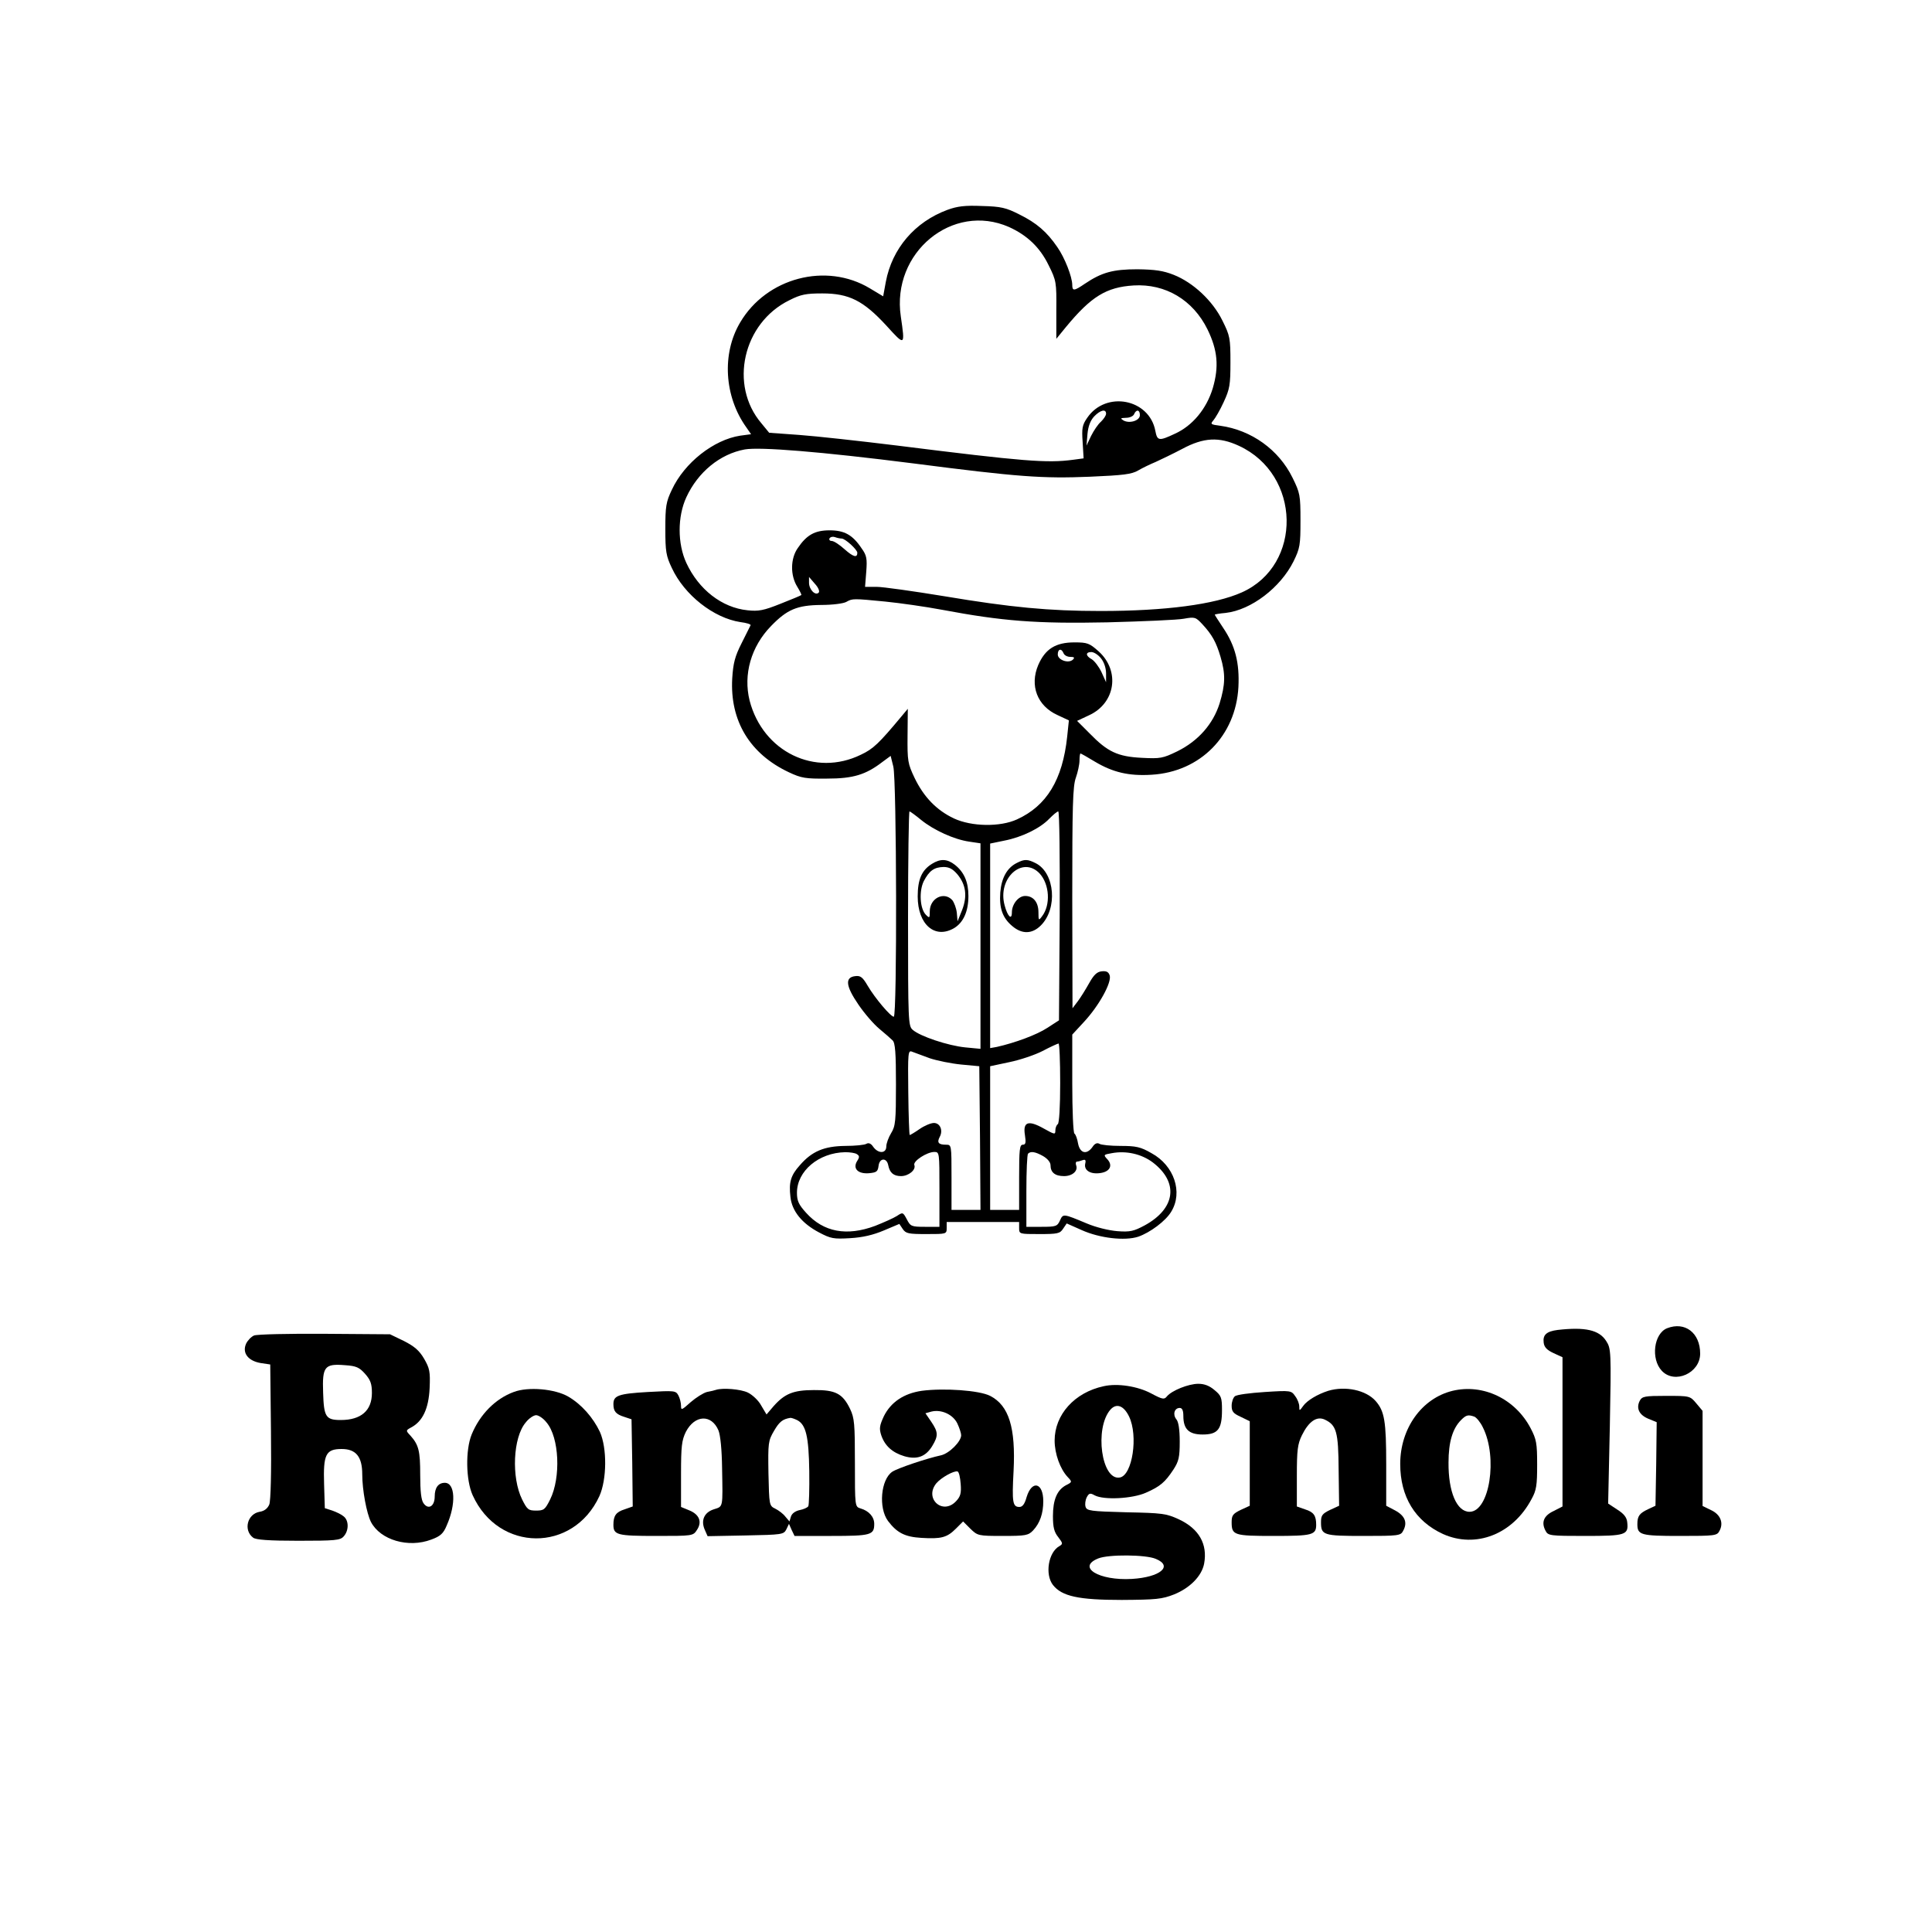 <?xml version="1.0" standalone="no"?>
<!DOCTYPE svg PUBLIC "-//W3C//DTD SVG 20010904//EN"
 "http://www.w3.org/TR/2001/REC-SVG-20010904/DTD/svg10.dtd">
<svg version="1.0" xmlns="http://www.w3.org/2000/svg"
 width="800pt" height="800pt" viewBox="0 0 800 800"
 preserveAspectRatio="xMidYMid meet">

<g transform="translate(0,800) scale(0.1,-0.1)"
fill="#000000" stroke="none">
<path d="M3923 7131 c-135 -50 -229 -160 -255 -298 l-11 -60 -55 33 c-181 109
-428 44 -537 -141 -77 -129 -66 -307 25 -434 l20 -29 -45 -6 c-110 -17 -231
-112 -283 -224 -24 -50 -27 -69 -27 -162 0 -93 3 -112 27 -162 52 -112 173
-207 284 -224 25 -3 44 -9 42 -13 -2 -3 -18 -37 -37 -74 -28 -55 -35 -83 -39
-146 -10 -176 73 -313 235 -389 51 -24 69 -27 158 -26 108 0 160 16 229 69
l34 25 11 -44 c14 -56 16 -1036 2 -1036 -13 0 -78 77 -108 128 -21 36 -30 43
-52 40 -43 -5 -39 -41 13 -117 25 -37 64 -82 87 -101 23 -19 48 -41 55 -48 11
-10 14 -53 14 -182 0 -152 -2 -173 -20 -202 -11 -18 -20 -43 -20 -55 0 -30
-33 -31 -54 -2 -9 14 -19 18 -28 13 -7 -5 -47 -9 -88 -9 -87 -1 -138 -22 -188
-80 -38 -42 -46 -71 -39 -131 6 -59 48 -110 118 -147 49 -26 61 -28 129 -24
52 3 95 13 140 32 l64 27 14 -21 c13 -19 24 -21 98 -21 83 0 84 0 84 25 l0 25
150 0 150 0 0 -25 c0 -25 1 -25 84 -25 75 0 85 2 98 22 l15 22 63 -28 c74 -33
177 -45 233 -27 49 17 114 65 137 104 49 80 12 191 -82 242 -45 26 -64 30
-128 30 -41 0 -81 4 -88 9 -9 5 -19 1 -28 -13 -24 -34 -52 -27 -60 14 -3 19
-10 38 -15 41 -5 3 -9 96 -9 208 l0 202 49 53 c62 67 115 163 106 192 -5 15
-14 19 -33 17 -20 -2 -33 -15 -52 -49 -14 -25 -35 -59 -47 -75 l-22 -29 -1
456 c0 381 2 464 15 499 8 23 15 55 15 71 0 16 2 29 4 29 2 0 29 -15 60 -34
74 -44 140 -60 235 -54 201 12 348 161 359 363 5 100 -13 171 -63 245 -19 29
-35 53 -35 55 0 1 20 5 45 7 106 12 227 105 281 213 27 55 29 68 29 170 0 105
-2 114 -33 177 -57 116 -170 197 -299 215 -40 5 -42 7 -29 22 8 9 28 43 43 76
25 54 28 71 28 165 0 99 -2 110 -33 172 -40 82 -121 158 -202 190 -43 17 -76
22 -150 23 -102 0 -148 -13 -218 -60 -44 -30 -52 -31 -52 -5 0 33 -31 113 -62
157 -43 63 -86 100 -157 135 -55 28 -76 33 -155 35 -71 3 -102 -1 -143 -16z
m255 -71 c75 -34 128 -84 164 -158 32 -64 33 -71 32 -186 l0 -119 40 49 c104
126 167 165 280 172 132 8 246 -60 306 -182 42 -86 48 -154 22 -243 -26 -86
-84 -156 -157 -189 -66 -31 -73 -30 -81 12 -25 133 -205 167 -282 54 -21 -30
-23 -44 -19 -101 l4 -67 -45 -6 c-106 -14 -201 -7 -727 59 -154 19 -336 39
-405 44 l-125 9 -32 39 c-135 158 -77 416 116 510 47 24 69 28 136 28 111 0
170 -30 265 -133 78 -86 78 -86 60 38 -39 264 214 473 448 370z m402 -773 c0
-8 -10 -22 -21 -33 -12 -10 -30 -37 -41 -59 l-19 -40 4 48 c3 32 12 56 28 73
25 26 49 32 49 11z m140 -6 c0 -23 -43 -36 -68 -22 -14 9 -13 10 11 11 15 0
30 7 33 15 9 21 24 19 24 -4z m410 -127 c258 -119 265 -494 12 -607 -112 -50
-317 -77 -584 -77 -215 0 -372 15 -647 61 -128 21 -255 39 -281 39 l-48 0 5
63 c4 53 2 67 -19 96 -38 57 -72 75 -133 75 -61 0 -95 -19 -132 -74 -30 -43
-31 -112 -2 -159 11 -18 19 -34 17 -35 -2 -2 -40 -18 -86 -36 -70 -28 -91 -32
-137 -27 -106 11 -202 86 -253 196 -37 80 -37 192 0 272 48 104 139 179 242
198 62 11 313 -9 699 -58 434 -56 534 -63 730 -55 138 6 173 10 200 26 17 10
50 26 72 35 22 10 72 34 110 54 89 48 153 51 235 13z m-1645 -384 c15 0 65
-46 65 -59 0 -22 -17 -17 -52 14 -21 19 -45 35 -54 35 -8 0 -12 5 -9 11 4 6
14 8 22 5 8 -3 21 -6 28 -6z m-95 -224 c-14 -14 -40 13 -40 41 l0 24 24 -28
c15 -16 21 -32 16 -37z m276 -37 c60 -6 166 -21 235 -34 250 -47 390 -58 684
-52 149 4 291 10 317 15 45 8 49 7 76 -22 41 -44 58 -75 76 -136 21 -71 20
-114 -4 -193 -27 -85 -88 -155 -175 -198 -60 -29 -70 -31 -147 -27 -100 5
-142 25 -215 100 l-53 53 49 23 c110 50 130 184 40 265 -38 34 -47 37 -100 37
-78 0 -121 -27 -150 -94 -36 -85 -4 -169 80 -207 l47 -22 -7 -67 c-19 -179
-85 -287 -208 -343 -70 -32 -188 -30 -261 4 -72 34 -125 89 -163 168 -28 59
-30 70 -29 175 l1 111 -25 -30 c-95 -114 -118 -136 -169 -160 -190 -93 -406
12 -461 224 -27 108 6 224 89 309 66 68 107 86 207 87 47 0 94 6 105 13 25 14
28 14 161 1z m738 -214 c3 -8 15 -15 28 -15 16 0 19 -3 11 -11 -18 -18 -63 -2
-63 21 0 23 15 27 24 5z m155 -21 c13 -16 21 -41 21 -63 l0 -36 -19 42 c-11
23 -29 46 -40 53 -26 14 -27 30 -2 30 11 0 29 -12 40 -26z m-745 -669 c53 -43
137 -81 199 -90 l47 -7 0 -426 0 -425 -63 6 c-71 7 -188 46 -218 73 -18 16
-19 34 -19 461 0 243 3 443 6 443 3 0 25 -16 48 -35z m574 -397 l-3 -433 -48
-31 c-44 -29 -134 -62 -209 -79 l-28 -5 0 424 0 423 58 12 c73 14 149 51 187
91 16 16 32 30 37 30 5 0 7 -195 6 -432z m2 -692 c0 -99 -4 -167 -10 -171 -5
-3 -10 -15 -10 -26 0 -18 -3 -17 -48 8 -64 36 -87 28 -78 -27 5 -32 3 -40 -9
-40 -13 0 -15 -21 -15 -135 l0 -135 -60 0 -60 0 0 298 0 297 80 17 c44 9 106
30 137 46 32 17 61 30 66 31 4 1 7 -73 7 -163z m-540 102 c30 -10 89 -22 130
-26 l75 -7 3 -297 2 -298 -60 0 -60 0 0 135 c0 135 0 135 -23 135 -31 0 -38 9
-26 32 15 27 2 58 -24 58 -12 0 -39 -11 -59 -25 -20 -14 -39 -25 -41 -25 -2 0
-5 79 -6 176 -2 167 -1 176 16 169 10 -4 43 -16 73 -27z m-302 -397 c11 -7 12
-12 1 -29 -19 -31 4 -54 50 -50 31 3 36 7 39 31 4 33 34 34 40 2 6 -31 22 -45
53 -45 31 0 63 26 55 46 -6 16 52 54 83 54 21 0 21 -3 21 -155 l0 -155 -60 0
c-56 0 -60 2 -75 31 -16 30 -17 30 -41 14 -14 -9 -55 -27 -90 -41 -118 -44
-214 -26 -286 54 -31 34 -38 50 -38 83 0 90 90 166 200 168 19 0 41 -3 48 -8z
m771 -8 c19 -11 31 -26 31 -38 0 -30 19 -45 56 -45 35 0 59 22 50 45 -3 8 -1
15 3 15 5 0 16 3 24 6 11 4 14 0 11 -13 -7 -27 18 -45 57 -41 43 4 59 30 35
57 -18 19 -17 20 18 26 59 11 122 -3 169 -38 109 -83 95 -191 -33 -261 -45
-24 -60 -28 -113 -24 -37 3 -89 16 -127 32 -98 41 -98 41 -111 12 -11 -24 -17
-26 -76 -26 l-63 0 0 148 c0 82 3 152 7 155 11 11 30 8 62 -10z"/>
<path d="M3859 4423 c-42 -26 -59 -64 -59 -135 0 -116 71 -178 151 -131 38 23
59 69 59 133 0 58 -18 99 -56 129 -32 25 -60 26 -95 4z m105 -43 c36 -43 42
-91 20 -148 l-19 -47 -3 35 c-2 19 -11 43 -19 53 -34 37 -93 8 -93 -47 0 -28
-1 -29 -16 -14 -25 25 -29 98 -9 139 23 44 43 58 82 59 23 0 38 -8 57 -30z"/>
<path d="M4211 4427 c-41 -20 -64 -62 -69 -122 -5 -65 9 -106 50 -140 40 -34
82 -33 118 3 70 70 58 216 -20 257 -35 18 -48 18 -79 2z m94 -44 c41 -45 46
-130 10 -177 -14 -19 -15 -18 -15 16 0 42 -21 68 -55 68 -28 0 -55 -34 -55
-68 0 -34 -18 -17 -30 29 -31 112 74 207 145 132z"/>
<path d="M6903 2500 c-55 -22 -68 -127 -22 -176 53 -57 159 -10 159 71 0 86
-63 134 -137 105z"/>
<path d="M6450 2493 c-46 -6 -62 -20 -58 -52 2 -19 13 -31 41 -44 l37 -17 0
-309 0 -309 -37 -19 c-41 -19 -52 -47 -33 -82 10 -20 20 -21 164 -21 168 0
180 4 174 57 -2 20 -14 35 -41 52 l-38 25 7 320 c6 311 5 322 -15 353 -29 46
-87 59 -201 46z"/>
<path d="M1052 2470 c-12 -5 -27 -21 -33 -34 -17 -38 8 -71 60 -80 l40 -6 3
-278 c2 -170 -1 -287 -7 -302 -7 -16 -20 -27 -40 -30 -51 -9 -68 -76 -27 -107
11 -9 65 -13 187 -13 154 0 174 2 188 18 22 24 22 66 0 83 -9 8 -30 18 -47 24
l-31 10 -3 99 c-4 124 7 146 73 146 59 0 85 -32 85 -105 0 -65 18 -161 36
-197 39 -75 155 -109 250 -73 38 14 50 25 64 59 39 88 35 176 -8 176 -27 0
-42 -20 -42 -57 0 -40 -26 -56 -46 -28 -10 13 -14 50 -14 118 0 99 -6 124 -41
163 -19 20 -19 21 3 33 48 25 73 78 77 163 3 69 0 82 -23 122 -20 34 -40 51
-83 73 l-58 28 -270 2 c-151 1 -280 -2 -293 -7z m460 -159 c22 -25 28 -41 28
-79 0 -73 -45 -112 -129 -112 -62 0 -70 13 -73 113 -4 109 6 121 91 114 46 -3
59 -9 83 -36z"/>
<path d="M4570 2260 c-121 -26 -203 -118 -203 -225 0 -55 23 -118 54 -151 19
-20 19 -21 -7 -34 -37 -20 -54 -60 -54 -128 0 -46 5 -66 22 -87 19 -25 20 -28
5 -37 -46 -25 -61 -117 -27 -161 37 -47 106 -62 285 -62 142 1 166 3 217 23
66 27 114 76 124 127 15 81 -21 145 -105 184 -52 24 -69 26 -218 29 -148 4
-163 6 -168 23 -3 10 -1 27 5 39 9 17 14 19 33 8 38 -20 156 -14 212 11 59 26
79 43 114 96 22 34 26 51 26 116 0 49 -5 82 -14 92 -16 20 -8 47 14 47 10 0
15 -10 15 -33 0 -55 23 -77 80 -77 63 0 80 22 80 101 0 52 -3 60 -31 83 -21
18 -42 26 -67 26 -41 0 -110 -28 -130 -52 -11 -14 -18 -13 -65 12 -56 30 -140
43 -197 30z m105 -125 c39 -80 14 -244 -38 -253 -76 -14 -106 204 -39 281 25
28 55 17 77 -28z m111 -590 c73 -30 18 -76 -99 -83 -137 -8 -230 49 -139 85
42 17 197 16 238 -2z"/>
<path d="M2127 2236 c-76 -28 -140 -93 -174 -176 -26 -64 -24 -189 4 -251 107
-237 417 -239 525 -4 31 69 32 199 2 266 -28 59 -76 114 -131 146 -55 32 -166
42 -226 19z m136 -126 c53 -62 60 -228 15 -319 -21 -42 -26 -46 -58 -46 -32 0
-37 4 -58 46 -45 91 -38 257 15 319 13 17 33 30 43 30 10 0 30 -13 43 -30z"/>
<path d="M2965 2245 c-5 -2 -22 -6 -38 -9 -15 -4 -45 -23 -67 -42 -37 -33 -40
-35 -40 -15 0 12 -5 32 -11 43 -11 20 -16 20 -127 14 -122 -7 -142 -15 -142
-50 0 -30 10 -42 45 -53 l30 -10 3 -180 2 -181 -34 -12 c-35 -11 -46 -26 -46
-64 0 -42 16 -46 177 -46 151 0 153 0 169 25 22 33 10 64 -32 81 l-34 14 0
136 c0 116 3 140 20 175 37 71 106 74 135 6 8 -20 14 -79 15 -157 3 -167 5
-157 -35 -170 -40 -13 -54 -47 -36 -86 l11 -25 157 3 c152 3 158 4 169 25 l11
23 11 -25 12 -25 153 0 c164 0 177 4 177 50 0 29 -22 54 -57 64 -23 7 -23 9
-23 189 0 162 -2 185 -20 223 -31 64 -61 79 -150 78 -85 0 -121 -15 -167 -67
l-29 -34 -22 37 c-11 21 -37 45 -56 54 -30 14 -103 20 -131 11z m337 -126 c35
-19 47 -67 49 -211 1 -74 -1 -140 -4 -145 -4 -6 -20 -13 -36 -16 -18 -4 -32
-14 -36 -27 l-6 -20 -17 20 c-9 12 -28 26 -42 33 -25 12 -25 15 -28 146 -2
127 -1 135 23 176 22 38 36 49 68 54 5 0 17 -4 29 -10z"/>
<path d="M3817 2241 c-75 -11 -128 -47 -157 -105 -18 -39 -20 -51 -11 -79 15
-44 46 -72 96 -87 52 -15 88 -2 115 42 26 43 25 58 -4 101 l-24 35 25 7 c41
10 89 -12 107 -49 9 -19 16 -41 16 -49 0 -26 -49 -75 -83 -83 -60 -13 -179
-53 -202 -68 -48 -32 -58 -150 -18 -204 37 -49 70 -66 138 -70 82 -5 106 1
143 38 l30 30 30 -30 c30 -29 32 -30 134 -30 95 0 106 2 126 23 28 30 42 70
42 121 0 77 -47 89 -69 17 -8 -29 -17 -41 -30 -41 -28 0 -31 20 -24 149 9 179
-19 271 -97 311 -45 23 -191 33 -283 21z m161 -386 c3 -38 -1 -52 -19 -71 -56
-60 -134 12 -81 75 20 23 72 52 87 48 6 -2 11 -25 13 -52z"/>
<path d="M5500 2241 c-44 -14 -88 -40 -104 -63 -15 -21 -16 -21 -16 -2 0 11
-7 30 -17 43 -16 23 -18 24 -126 17 -61 -4 -117 -11 -124 -18 -7 -6 -13 -23
-13 -39 0 -24 7 -32 38 -46 l37 -18 0 -175 0 -175 -37 -17 c-33 -16 -38 -23
-38 -51 0 -54 9 -57 175 -57 159 0 175 4 175 46 0 38 -10 53 -46 64 l-34 12 0
126 c0 108 3 132 21 169 28 57 61 80 94 65 49 -23 57 -50 58 -209 l2 -148 -37
-17 c-33 -16 -38 -23 -38 -51 0 -54 9 -57 177 -57 143 0 153 1 163 21 19 34 8
62 -32 84 l-38 20 0 171 c0 179 -7 221 -44 263 -40 45 -125 63 -196 42z"/>
<path d="M6015 2241 c-128 -31 -217 -156 -217 -303 0 -136 62 -237 177 -290
136 -61 290 -1 367 145 20 36 23 57 23 142 0 89 -3 105 -27 151 -64 122 -197
185 -323 155z m90 -107 c9 -4 25 -23 35 -44 63 -124 28 -350 -55 -350 -53 0
-88 83 -87 204 0 85 17 141 52 176 21 21 29 23 55 14z"/>
<path d="M6790 2200 c-16 -31 -3 -59 36 -75 l34 -14 -2 -173 -3 -173 -30 -14
c-36 -17 -45 -28 -45 -62 0 -45 13 -49 177 -49 144 0 153 1 163 21 18 33 4 68
-35 86 l-35 17 0 197 0 197 -26 31 c-26 31 -27 31 -125 31 -89 0 -99 -2 -109
-20z"/>
</g>
</svg>
